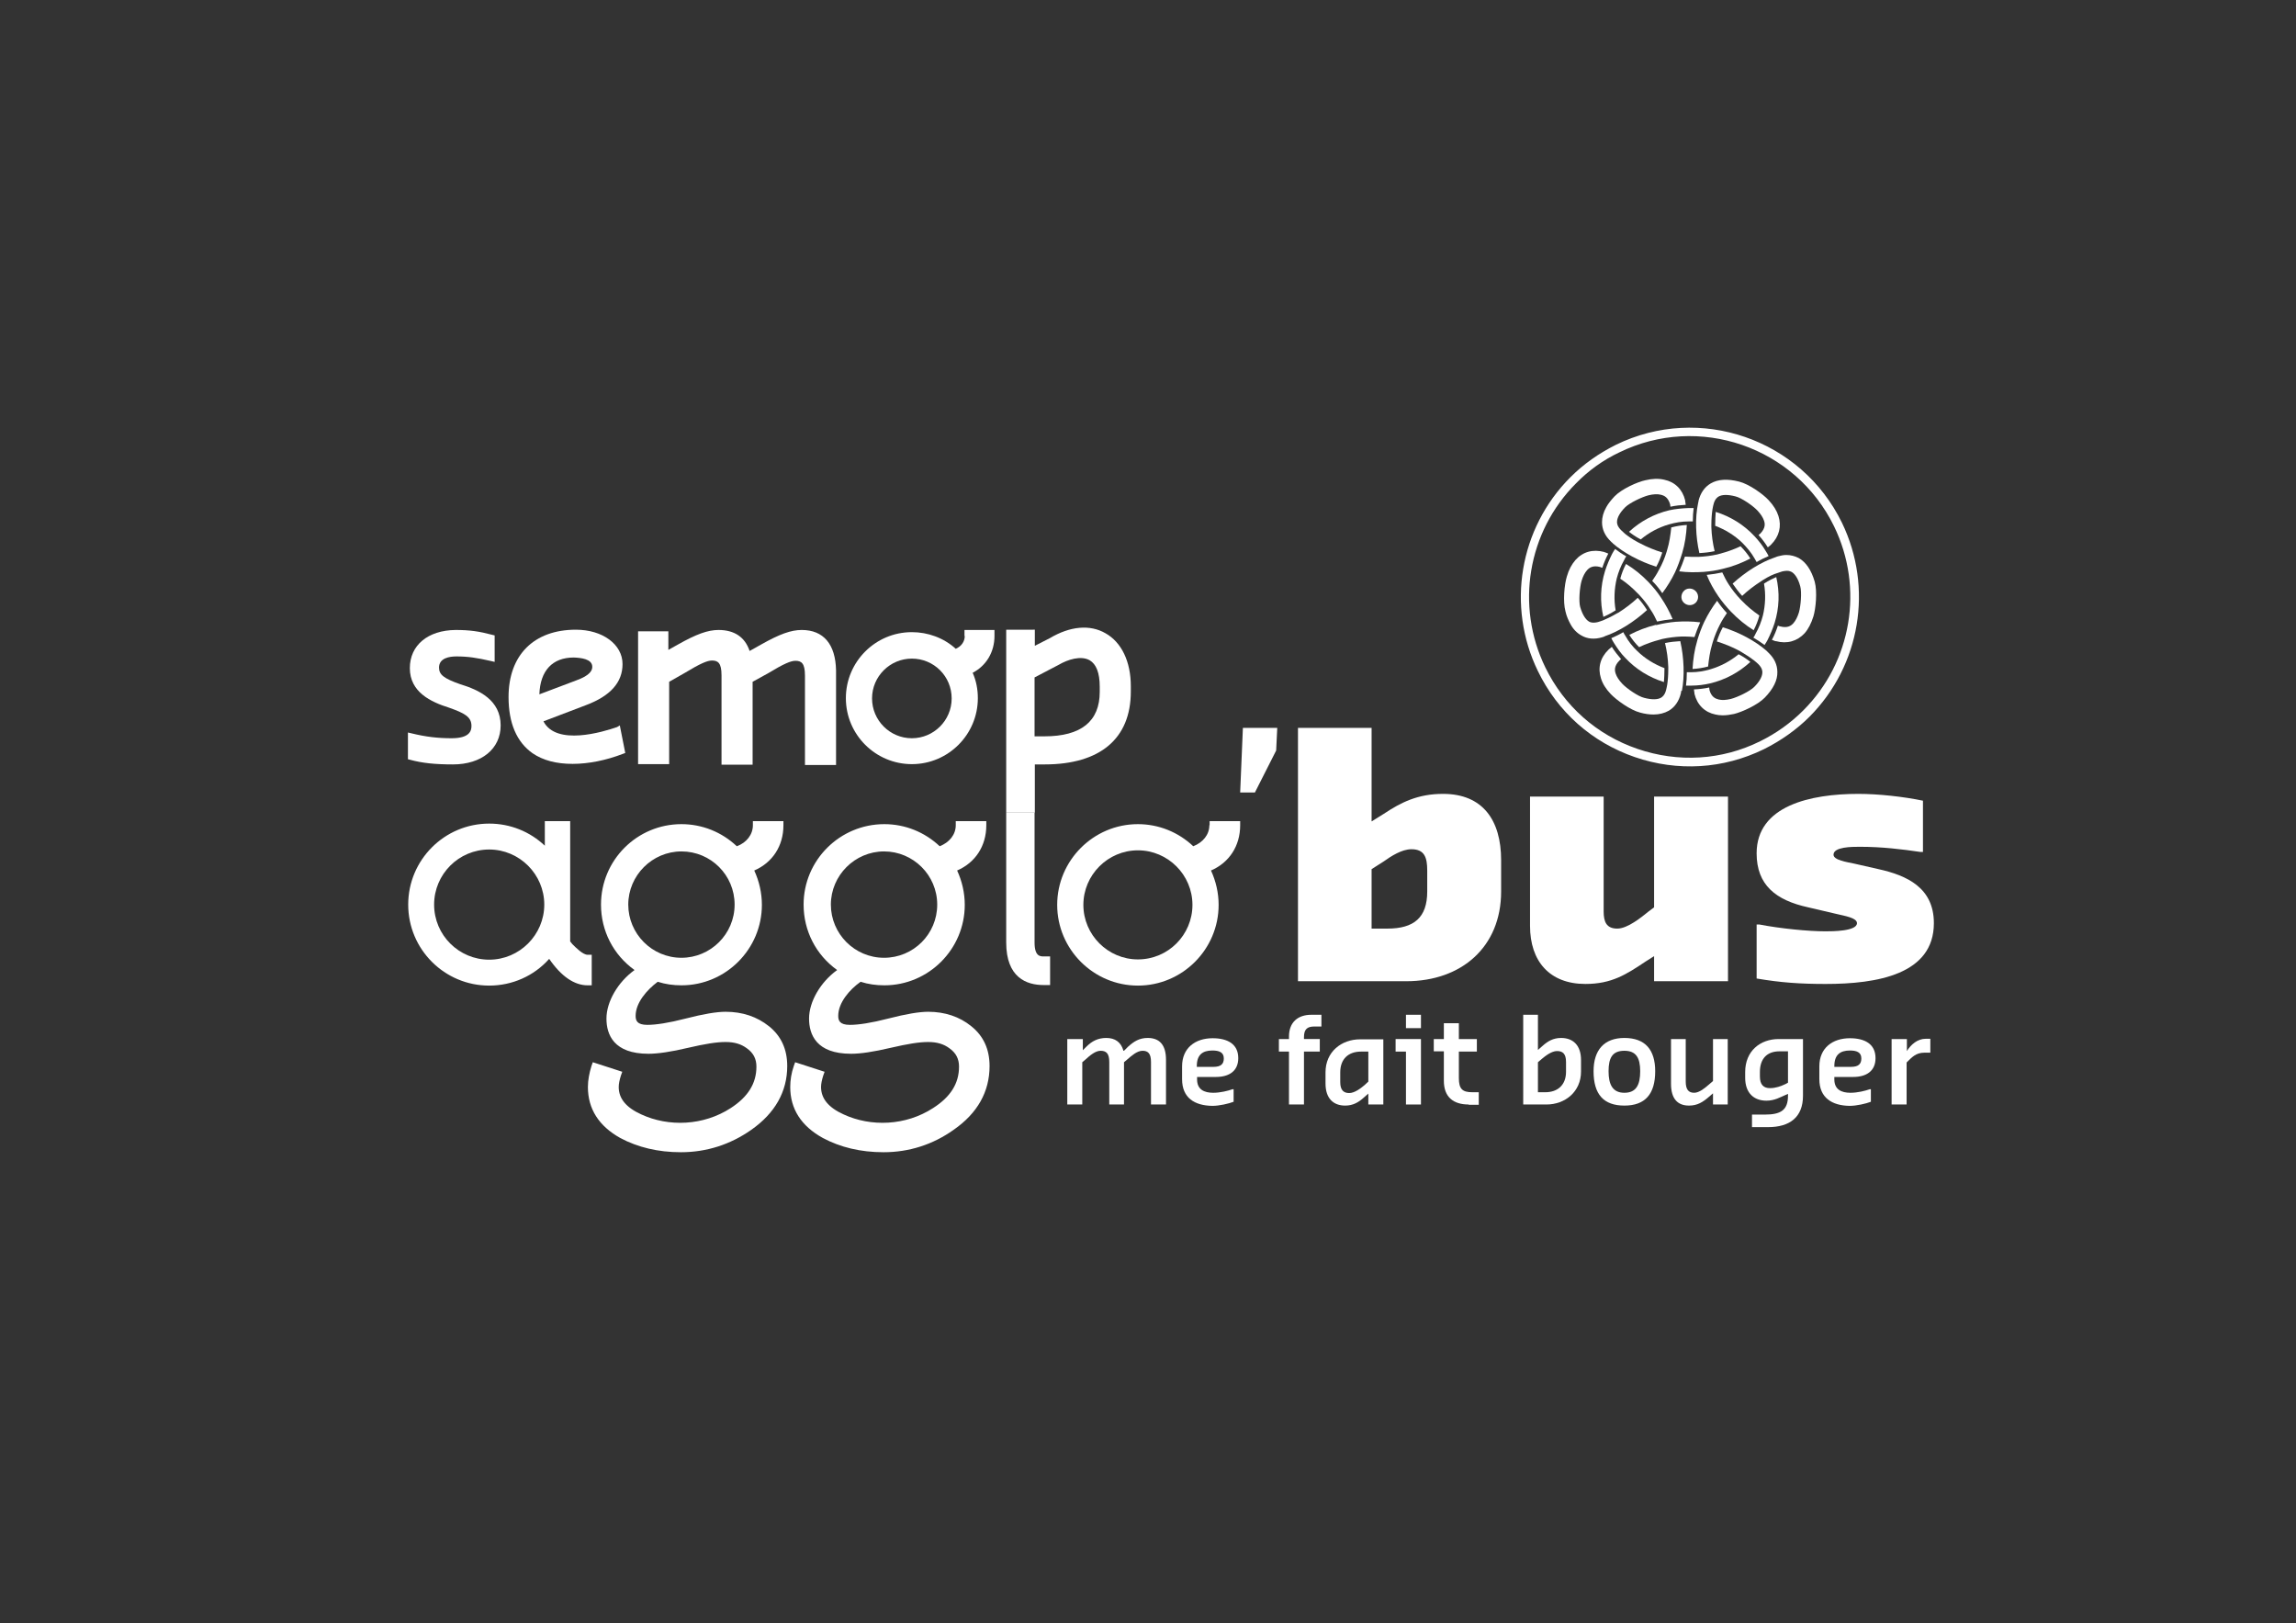 <?xml version="1.0" encoding="utf-8"?>
<!-- Generator: Adobe Illustrator 26.5.0, SVG Export Plug-In . SVG Version: 6.00 Build 0)  -->
<svg version="1.1" id="Calque_1" xmlns="http://www.w3.org/2000/svg" xmlns:xlink="http://www.w3.org/1999/xlink" x="0px" y="0px"
	 viewBox="0 0 842 595.2" style="enable-background:new 0 0 842 595.2;" xml:space="preserve">
<rect x="0" y="0" width="842" height="595.2" fill="#333333" stroke="none"/>
<style type="text/css">
	.st0{fill:#FFFFFF;}
</style>
<path class="st0" d="M619,186.3l0.7,0c0.5,0,1,0,1.4,0c-0.2,1.5-0.3,3.2-0.3,4.9c-0.4,0-0.8,0-1.2,0l-0.4,0c-2.4,0-4.8,0.4-7.2,1.1
	c-3.8,1.1-7.3,3-10.3,5.5c-1.9-1-3.3-2-4.3-2.8c4.2-3.9,9.3-6.6,14.8-7.9C614.5,186.6,616.8,186.4,619,186.3"/>
<path class="st0" d="M648.6,203.9c-1.4,0.6-2.9,1.3-4.4,2.2c-0.2-0.4-0.5-0.9-0.8-1.4c-1.2-2.1-2.8-4-4.5-5.7
	c-2.8-2.7-6.2-4.8-9.9-6.2c0-2.1,0.1-3.8,0.2-5.1c5.4,1.7,10.3,4.7,14.2,8.9c1.6,1.7,3,3.5,4.1,5.4
	C647.9,202.6,648.3,203.3,648.6,203.9"/>
<path class="st0" d="M651.4,211.6c1.3,5.6,1.1,11.3-0.6,16.8c-0.7,2.2-1.6,4.3-2.6,6.3c-0.3,0.6-0.7,1.2-1.1,1.8
	c-1.2-0.9-2.6-1.8-4.1-2.7c0.3-0.4,0.6-0.9,0.8-1.4c1.2-2.1,2.1-4.4,2.7-6.7c0.9-3.8,1.1-7.8,0.4-11.7
	C648.7,212.8,650.3,212.1,651.4,211.6"/>
<path class="st0" d="M620.1,246.5c2.4,0,4.8-0.4,7.2-1.1c3.7-1.1,7.3-3,10.3-5.5c1.9,1,3.3,2,4.3,2.8c-4.2,3.9-9.3,6.6-14.8,7.9
	c-2.2,0.5-4.5,0.8-6.7,0.8l-0.6,0c-0.5,0-1,0-1.5,0c0.2-1.5,0.3-3.2,0.3-4.9c0.4,0,0.8,0,1.2,0L620.1,246.5"/>
<path class="st0" d="M600.5,238.8c2.8,2.7,6.2,4.8,9.9,6.2c0,2.1-0.1,3.8-0.2,5.1c-5.4-1.7-10.3-4.7-14.2-8.9
	c-1.6-1.6-2.9-3.5-4.1-5.4c-0.4-0.6-0.7-1.2-1-1.8c1.4-0.6,2.9-1.3,4.4-2.2c0.2,0.5,0.5,0.9,0.8,1.4
	C597.2,235.2,598.7,237.1,600.5,238.8"/>
<path class="st0" d="M588,226.2c-1.3-5.5-1.1-11.3,0.6-16.8c0.7-2.2,1.6-4.3,2.6-6.3c0.3-0.6,0.7-1.2,1.1-1.8
	c1.2,0.9,2.6,1.9,4.1,2.7c-0.3,0.4-0.6,0.9-0.8,1.4c-1.2,2.1-2.1,4.4-2.7,6.7c-0.9,3.8-1.1,7.8-0.4,11.7
	C590.6,225,589.1,225.7,588,226.2"/>
<path class="st0" d="M622.7,184.7l0.1-0.5c0.1-0.3,0.1-0.4,0.1-0.6c0.7-2.8,2.2-5,4.4-6.3c2.7-1.6,6.2-1.8,10.5-0.7
	c3.6,0.9,8.8,4.6,10.8,6.8c1.8,1.9,3,3.9,3.6,5.8c1.2,3.8,0.3,7.5-2.7,10.5l-0.1,0.1c0,0-0.4,0.4-1.1,0.9c-1-1.6-2.1-3.1-3.4-4.5
	c0.4-0.3,0.6-0.5,0.7-0.6c1.9-2,1.7-3.6,1.3-4.7c-0.4-1.2-1.2-2.4-2.4-3.7c-1.7-1.8-5.9-4.7-8.1-5.2c-2.7-0.7-4.9-0.7-6.2,0.1
	c-0.3,0.2-1.3,0.8-1.8,2.8c-0.1,0.5-0.3,1.1-0.4,1.9c-0.2,1.3-0.4,3.3-0.4,5.8h0l0,0.7c0.1,3,0.5,5.9,1.2,8.8
	c-1.9,0.4-3.7,0.6-5.6,0.7C621.8,196.7,621.6,189.9,622.7,184.7"/>
<path class="st0" d="M646.5,212.7L646.5,212.7l-0.6,0.4c-2.5,1.6-4.9,3.4-7,5.4c-1.3-1.4-2.4-2.9-3.5-4.5c4.7-4.3,10.4-7.9,15.5-9.6
	c0.2-0.1,0.4-0.1,0.5-0.2l0.6-0.2c1.1-0.3,2.1-0.5,3.1-0.5c1.6,0,3.1,0.4,4.5,1.1c2.7,1.5,4.7,4.5,5.9,8.7c1,3.6,0.4,9.9-0.5,12.8
	c-0.8,2.5-1.8,4.5-3.2,6.1c-2.7,2.9-6.4,4-10.5,2.9l-0.2,0c-0.2-0.1-0.7-0.2-1.3-0.5c0.9-1.6,1.6-3.4,2.2-5.2
	c0.4,0.2,0.7,0.3,0.9,0.3c2.7,0.7,4-0.3,4.8-1.2c0.8-0.9,1.5-2.3,2-3.9c0.7-2.4,1.1-7.5,0.5-9.6c-0.9-3.4-2.3-4.8-3.2-5.3
	c-0.2-0.1-0.8-0.4-1.7-0.4c-0.5,0-1,0.1-1.6,0.2c-0.5,0.1-1.1,0.4-1.8,0.6C650.5,210.5,648.7,211.3,646.5,212.7"/>
<path class="st0" d="M647.2,255.8c-2.6,2.7-8.4,5.3-11.3,6c-1.4,0.3-2.8,0.5-4.1,0.5c-1,0-1.9-0.1-2.7-0.3c-3.9-0.8-6.7-3.5-7.7-7.6
	l0-0.2c0-0.1-0.1-0.6-0.2-1.4c1.9-0.1,3.8-0.3,5.6-0.7c0.1,0.5,0.1,0.8,0.1,0.9c0.7,2.6,2.2,3.2,3.4,3.5c1.2,0.3,2.7,0.2,4.4-0.2
	c2.4-0.6,7-2.8,8.6-4.4c2.5-2.5,3-4.3,3-5.4c0-0.4,0-1.5-1.5-3c-0.4-0.4-0.9-0.8-1.5-1.3c-1-0.8-2.6-1.9-4.8-3.2l0,0l-0.7-0.4
	c-2.6-1.4-5.4-2.5-8.2-3.4c0.6-1.8,1.3-3.6,2.2-5.2c6.1,1.9,12,5.1,16,8.6l0.8,0.8c2.1,2,3.2,4.4,3.2,7
	C651.9,249.4,650.3,252.6,647.2,255.8"/>
<path class="st0" d="M616.6,253.3c0,0-0.1,0.2-0.1,0.4l-0.1,0.6c-0.7,2.8-2.2,5-4.4,6.3c-1.6,0.9-3.5,1.4-5.6,1.4
	c-1.5,0-3.1-0.2-4.9-0.7c-3.6-0.9-8.7-4.6-10.8-6.8c-1.8-1.9-3-3.8-3.6-5.8c-1.2-3.8-0.3-7.5,2.8-10.5l0.1-0.1
	c0.1-0.1,0.5-0.4,1.1-0.9c1,1.6,2.2,3.1,3.4,4.5c-0.3,0.2-0.5,0.4-0.6,0.5c-2,2-1.8,3.6-1.4,4.8c0.4,1.2,1.2,2.4,2.4,3.7
	c1.7,1.8,5.9,4.7,8.1,5.2c2.7,0.7,4.9,0.7,6.2-0.1c0.3-0.2,1.3-0.8,1.8-2.8c0.1-0.5,0.3-1.2,0.4-1.9c0.2-1.3,0.4-3.3,0.4-5.8h0
	l0-0.7c-0.1-3-0.5-5.9-1.2-8.8c1.9-0.4,3.7-0.6,5.6-0.7c1.4,6.2,1.6,13,0.6,18.2L616.6,253.3"/>
<path class="st0" d="M588.4,233.4c0,0-0.2,0.1-0.3,0.1l-0.6,0.2c-2.8,0.8-5.4,0.6-7.6-0.7c-1.6-0.9-3-2.3-4-4.2c0,0,0,0,0,0
	c-0.7-1.3-1.4-2.8-1.8-4.6c-1-3.6-0.4-9.9,0.5-12.8c0.7-2.5,1.8-4.5,3.2-6.1c2.7-3,6.4-4,10.5-2.9l0.2,0.1c0.1,0,0.6,0.2,1.3,0.5
	c-0.9,1.7-1.6,3.4-2.2,5.2c-0.4-0.1-0.6-0.2-0.8-0.3c-2.7-0.7-4,0.3-4.8,1.2c-0.8,0.9-1.5,2.2-2,3.9c-0.7,2.4-1.1,7.5-0.5,9.6
	c0.8,2.7,1.9,4.5,3.2,5.3c0.3,0.2,1.3,0.7,3.3,0.2c0.5-0.1,1.1-0.4,1.8-0.6c1.2-0.5,3-1.3,5.2-2.6l0,0l0.6-0.3
	c2.5-1.6,4.9-3.4,7-5.4c1.3,1.4,2.4,2.9,3.4,4.5c-4.7,4.3-10.4,7.9-15.5,9.6L588.4,233.4"/>
<path class="st0" d="M591.4,199.1c0,0-0.1-0.1-0.3-0.2l-0.4-0.4c-2.1-2-3.2-4.4-3.2-7c0-1.8,0.5-3.7,1.6-5.6v0
	c0.7-1.3,1.8-2.6,3-3.9c2.6-2.7,8.4-5.3,11.3-5.9c2.5-0.6,4.8-0.7,6.9-0.2c3.9,0.8,6.7,3.5,7.7,7.6l0,0.2c0,0.1,0.1,0.6,0.2,1.4
	c-1.9,0.1-3.8,0.3-5.6,0.7c-0.1-0.4-0.1-0.7-0.1-0.8c-0.8-2.7-2.2-3.3-3.5-3.6c-1.2-0.3-2.7-0.2-4.4,0.2c-2.4,0.6-7,2.8-8.6,4.4
	c-2,2-3,3.9-3,5.4c0,0.4,0,1.5,1.5,3c0.4,0.4,0.9,0.8,1.4,1.3c1,0.8,2.6,2,4.9,3.2l0,0l0.6,0.3c2.6,1.4,5.4,2.5,8.2,3.4
	c-0.6,1.8-1.3,3.6-2.2,5.2c-6.1-1.9-12-5.1-16-8.6L591.4,199.1"/>
<path class="st0" d="M611.2,202.3c0.1-0.2,0.1-0.5,0.2-0.7c0.8-2.6,1.2-5.4,1.5-8.2c1.9-0.5,3.8-0.8,5.7-0.9
	c-0.2,3.5-0.7,7-1.7,10.3l-0.1,0.3c-0.7,2.3-1.5,4.5-2.5,6.7c-1.3,2.7-2.9,5.3-4.7,7.7c-1.1-1.6-2.3-3.1-3.7-4.5
	c0.9-1.3,1.8-2.7,2.5-4.1C609.6,206.8,610.5,204.6,611.2,202.3"/>
<path class="st0" d="M622.8,204.2c2.3-0.1,4.7-0.4,7-0.9l0.7-0.2c2.7-0.7,5.3-1.6,7.8-2.8c1.4,1.4,2.6,2.9,3.6,4.5
	c-3.1,1.6-6.4,2.9-9.8,3.7l-0.4,0.1c-2.3,0.6-4.6,0.9-6.9,1.1c-3,0.2-6,0.2-9-0.2c0.8-1.8,1.5-3.6,2.1-5.4
	C619.5,204.2,621.2,204.2,622.8,204.2"/>
<path class="st0" d="M638.3,219.8l0.5,0.5c1.9,2,4.1,3.8,6.4,5.4c-0.5,1.9-1.2,3.7-2.1,5.4c-3-1.9-5.7-4.1-8.1-6.6l-0.3-0.3
	c-1.6-1.7-3.1-3.5-4.5-5.5c-1.7-2.5-3.2-5.1-4.3-7.9c1.9-0.2,3.9-0.5,5.7-0.9c0.7,1.5,1.4,2.9,2.3,4.3
	C635.2,216.2,636.7,218.1,638.3,219.8"/>
<path class="st0" d="M622.5,234.6c0.7-2.3,1.5-4.5,2.5-6.6c1.3-2.7,2.9-5.3,4.7-7.7c1.1,1.6,2.3,3.1,3.6,4.5
	c-0.9,1.3-1.8,2.7-2.5,4.1c-1.1,2.1-2,4.3-2.7,6.6c-0.1,0.2-0.1,0.5-0.2,0.7c-0.8,2.6-1.2,5.4-1.5,8.2c-1.9,0.5-3.8,0.8-5.7,0.9
	c0.2-3.5,0.7-7,1.7-10.3L622.5,234.6"/>
<path class="st0" d="M607.4,229.2c2.4-0.6,4.8-1,7.1-1.2c3-0.2,6-0.2,9,0.2c-0.8,1.8-1.5,3.6-2.1,5.4c-1.1-0.1-2.3-0.2-3.4-0.2
	c-0.5,0-0.9,0-1.4,0c-2.3,0.1-4.7,0.4-7,0.9l-0.7,0.2c-2.7,0.7-5.3,1.6-7.8,2.8c-1.4-1.4-2.6-2.9-3.6-4.5c3.1-1.6,6.4-2.9,9.8-3.7
	C607.3,229.3,607.4,229.2,607.4,229.2"/>
<path class="st0" d="M604.4,213.3l0.2,0.2c1.7,1.8,3.2,3.6,4.5,5.6c1.7,2.5,3.1,5.1,4.3,7.9c-1.9,0.2-3.8,0.5-5.7,0.9
	c-0.7-1.5-1.4-2.9-2.3-4.2c-1.2-2-2.7-3.9-4.3-5.6c-0.2-0.2-0.3-0.4-0.5-0.5c-1.9-2-4-3.8-6.4-5.4c0.5-1.9,1.2-3.7,2.1-5.4
	C599.3,208.6,602,210.8,604.4,213.3"/>
<g>
	<g>
		<path class="st0" d="M663.6,262.8c-4.8,4.8-10.5,8.8-16.7,11.9c-14.9,7.3-31.7,8.3-47.4,2.9c-15.7-5.4-28.3-16.6-35.5-31.5
			c-11.6-23.8-6.8-52.4,11.9-71.1c4.9-4.9,10.5-8.8,16.7-11.9c30.7-15,67.9-2.2,82.9,28.6C687,215.5,682.3,244,663.6,262.8
			 M578,177.2c-17.8,17.8-22.3,44.9-11.3,67.5c6.9,14.2,18.9,24.8,33.8,29.9c14.9,5.1,30.9,4.2,45-2.8c5.9-2.9,11.2-6.7,15.8-11.3
			c17.8-17.8,22.3-44.9,11.3-67.5c-14.2-29.2-49.6-41.4-78.8-27.1C587.9,168.7,582.6,172.5,578,177.2z"/>
	</g>
</g>
<path class="st0" d="M621,221.6c-1.5,0.7-3.3,0.1-4.1-1.4c-0.7-1.5-0.1-3.3,1.4-4.1c1.5-0.7,3.3-0.1,4.1,1.4
	C623.2,219.1,622.5,220.9,621,221.6"/>
<path class="st0" d="M476,266.9h27v34.3l4.5-2.8c6.3-4.2,12.5-7.3,21.7-7.3c14.6,0,21.3,9.7,21.3,24.3v11.5
	c0,20.3-14.5,32.9-34.8,32.9H476V266.9 M503,318.7v21.8h5.8c9.7,0,14.6-4,14.6-13.6v-7.7c0-4.8-1-7.8-5.8-7.8
	c-3.5,0-7.4,2.5-10.2,4.5L503,318.7z"/>
<path class="st0" d="M561.1,339.5v-47.4h27v42.1c0,3.8,1,6.3,5,6.3c3.8,0,8.9-4.2,11.5-6.3l2-1.5v-40.6h27.1v67.7h-27.1v-9.2l-3,1.9
	c-7.2,4.8-12.5,8.3-22.2,8.3C568.3,360.8,561.1,352.5,561.1,339.5"/>
<path class="st0" d="M644.2,358.8V339h1c7.8,1.5,18,2.5,24.2,2.5c2.5,0,11.6,0,11.6-3c0-2-4.8-2.7-7.2-3.3l-10.7-2.5
	c-11.9-2.6-18.9-8.2-18.9-19.8c0-17.5,19.8-21.8,37.3-21.8c7.3,0,16.5,1,23.7,2.5v18.8h-0.9c-6.8-1-14.1-1.9-22.3-1.9
	c-2.8,0-9.6,0-9.6,2.9c0,2,4.9,2.7,7.7,3.3l8.8,2c10.4,2.3,20.3,6.8,20.3,19.8c0,18.8-20.8,22.3-39.7,22.3
	C660.2,360.8,653,360.3,644.2,358.8"/>
<polygon class="st0" points="468,275.2 460.2,290.6 454.8,290.6 455.8,266.9 468.4,266.9 "/>
<path class="st0" d="M217,361.4v-11.3h-1.5c-1.7,0-4.2-2.5-5.6-3.9l-0.8-1v-44.1h-9.3v9c-5.5-5.2-12.7-8.1-20.4-8.1
	c-16.4,0-29.7,13.3-29.7,29.7c0,16.4,13.3,29.7,29.7,29.7c8.4,0,16.4-3.5,22-9.8c4.4,6.4,9.2,9.7,14.1,9.7H217 M179.4,351.9
	c-11.1,0-20.2-9-20.2-20.2c0-11.1,9-20.2,20.2-20.2c11.1,0,20.2,9.1,20.2,20.2C199.6,342.8,190.5,351.9,179.4,351.9z"/>
<path class="st0" d="M340.4,371c-3.3,0-8.1,0.8-14.7,2.5c-6.2,1.6-10.9,2.3-14,2.3c-3.8,0-4.3-1.6-4.3-3.3c0-4.8,4.1-9.6,8.2-12.5
	c2.8,0.9,5.7,1.3,8.7,1.3c16.3,0,29.5-13.3,29.5-29.5c0-4.4-1-8.7-2.8-12.6c6.7-2.9,10.7-9,10.7-16.6v-1.5h-11.2v1.5
	c0,3.4-2.3,6.3-5.9,7.7c-5.5-5.2-12.7-8.1-20.3-8.1c-16.3,0-29.6,13.2-29.6,29.5c0,9.6,4.5,18.4,12.3,24
	c-6.1,4.4-10.3,11.6-10.3,17.8c0,5.9,2.7,12.9,15.4,12.9c3.5,0,8.2-0.7,14.6-2.2c12.1-2.8,17.3-2.9,21.5,0.2
	c2.4,1.7,3.5,3.9,3.5,6.7c0,6.2-3.1,11.1-9.5,15.2c-10,6.5-22.8,7-32.9,2.3c-5.5-2.5-8.2-5.8-8.2-10c0-1.2,0.3-2.6,0.8-4.2l0.5-1.4
	l-10.8-3.5l-0.5,1.4c-0.9,2.6-1.3,5.2-1.3,7.7c0,8,4,14.3,12,18.7c6.4,3.4,13.8,5.2,22.2,5.2c9.4,0,18.1-2.8,25.7-8.2
	c8.8-6.1,13.2-14,13.2-23.4c0-6.1-2.2-11-6.7-14.6C351.9,372.8,346.5,371,340.4,371 M324.2,312.2c10.7,0,19.5,8.7,19.5,19.5
	c0,10.8-8.7,19.5-19.5,19.5c-10.8,0-19.5-8.8-19.5-19.5C304.7,321,313.5,312.2,324.2,312.2z"/>
<path class="st0" d="M443.5,302.6c0,3.4-2.3,6.3-5.9,7.7c-5.5-5.2-12.7-8.1-20.3-8.1c-16.3,0-29.6,13.3-29.6,29.6
	c0,16.3,13.3,29.6,29.6,29.6c16.3,0,29.6-13.3,29.6-29.6c0-4.4-1-8.7-2.8-12.6c6.7-2.9,10.7-9,10.7-16.6v-1.5h-11.2V302.6
	 M417.3,351.8c-11,0-20-9-20-20s9-20,20-20c11,0,20,9,20,20S428.4,351.8,417.3,351.8z"/>
<path class="st0" d="M266.1,371c-3.3,0-8.1,0.8-14.7,2.5c-6.2,1.6-10.9,2.3-14,2.3c-3.8,0-4.3-1.6-4.3-3.3c0-4.8,4.1-9.5,8.1-12.5
	c2.8,0.9,5.7,1.3,8.7,1.3c16.3,0,29.5-13.3,29.5-29.5c0-4.4-1-8.7-2.8-12.6c6.7-2.9,10.7-9,10.7-16.6v-1.5h-11.2v1.5
	c0,3.4-2.3,6.4-5.9,7.7c-5.5-5.2-12.7-8.1-20.3-8.1c-16.3,0-29.5,13.2-29.5,29.5c0,9.6,4.5,18.4,12.3,24
	c-6.1,4.4-10.3,11.6-10.3,17.8c0,5.9,2.7,12.9,15.4,12.9c3.4,0,8.3-0.7,14.6-2.2c12.1-2.8,17.3-2.9,21.5,0.2
	c2.4,1.7,3.5,3.9,3.5,6.7c0,6.2-3.1,11.1-9.4,15.2c-10,6.5-22.8,7-32.9,2.3c-5.5-2.5-8.2-5.8-8.2-10c0-1.2,0.3-2.6,0.8-4.2l0.5-1.4
	l-10.8-3.5l-0.5,1.4c-0.8,2.6-1.3,5.2-1.3,7.7c0,8,4,14.3,11.9,18.7c6.4,3.4,13.8,5.2,22.2,5.2c9.4,0,18.1-2.8,25.8-8.2
	c8.7-6.1,13.2-14,13.2-23.4c0-6.1-2.2-11-6.7-14.6C277.6,372.8,272.3,371,266.1,371 M249.9,312.2c10.8,0,19.5,8.7,19.5,19.5
	c0,10.8-8.8,19.5-19.5,19.5c-10.8,0-19.5-8.8-19.5-19.5C230.4,321,239.2,312.2,249.9,312.2z"/>
<path class="st0" d="M379.4,345.6V298H369v47.6c0,12.9,7.5,15.6,13.7,15.6h2.4v-10.5h-2.4C381.5,350.7,379.4,350.7,379.4,345.6"/>
<g>
	<path class="st0" d="M168.8,250.9c-6-2.1-7.8-3.5-7.8-6.1c0-3.6,4-4.1,6.4-4.1c4.2,0,7.5,0.5,12.7,1.7l1.3,0.3l0-9.7l-0.8-0.2
		c-4.9-1.3-8.3-1.8-13.5-1.8c-10.2,0.1-16.8,5.6-16.8,14c0,8.8,7.7,12.4,14.4,14.5c5.6,2,8.2,3.3,8.2,6.7c0,1.9-0.8,4.5-7.3,4.5
		c-5,0-9.4-0.5-14.7-1.8l-1.3-0.3l0,9.8l0.8,0.2c4.4,1.2,9.1,1.7,15.7,1.7c10.5,0,17.5-5.7,17.5-14.3
		C183.6,256.7,175.7,253,168.8,250.9z"/>
	<path class="st0" d="M353.8,233.2c0,2-1.2,3.8-3.3,4.7c-4.4-4-10.2-6.1-16.1-6.1c-13.4,0-24.2,10.9-24.2,24.2
		c0,13.4,10.9,24.2,24.2,24.2c13.4,0,24.2-10.9,24.2-24.2c0-3.2-0.6-6.4-1.9-9.3c5-2.6,8-7.6,8-13.5V231h-11V233.2z M349,256.1
		c0,8.1-6.6,14.6-14.6,14.6c-8.1,0-14.6-6.6-14.6-14.6c0-8.1,6.6-14.6,14.6-14.6C342.5,241.5,349,248,349,256.1z"/>
	<path class="st0" d="M226.3,266.6c-5.2,1.8-22.3,7-27-2.1l15.5-5.9c9.1-3.4,13.5-8.4,13.5-15.1c0-7.2-7.3-12.6-17.1-12.6
		c-15.4,0-24.7,9.3-24.7,24.7c0,9.6,3,16.5,8.8,20.6c3.8,2.6,8.7,3.9,14.7,3.9c5.8,0,12.3-1.3,18.5-3.7l0.8-0.3l-2-10.1L226.3,266.6
		z M217.2,244.5c0,1.2-0.6,3.1-5.9,5l-13.5,5.1c0.3-8.7,4.8-13.5,12.6-13.5C213,241.2,217.2,241.6,217.2,244.5z"/>
	<path class="st0" d="M294,231c-3.9,0-8.1,1.5-15,5.4l-4.1,2.3c-1.7-5.1-5.6-7.7-11.4-7.7c-3.9,0-8.1,1.5-15,5.4l-3.4,1.9v-6.8
		h-11.1v48.7h11.4V250l5.8-3.3c5.6-3.4,8.2-4.5,9.9-4.5c2.2,0,3.5,0.9,3.5,5.4v32.8h11.4v-30.4l5.8-3.2c5.6-3.4,8.2-4.5,9.9-4.5
		c2.2,0,3.5,0.9,3.5,5.4v32.8h11.4v-34.7C306.4,236.2,302,231,294,231z"/>
	<path class="st0" d="M405.4,232.2c-5.7-3.3-13-2.6-20.4,1.8l-5.5,2.8v-5.9H369V298h10.5v-17.7h3.6c20.4,0,31.6-9.5,31.6-26.7v-2
		C414.7,242.6,411.3,235.5,405.4,232.2z M403.3,253.7c0,10.8-6.8,16.3-20.3,16.3h-3.6v-21.6l8.8-4.6c3.4-2,8.2-3.5,11.4-1.7
		c2.4,1.4,3.7,4.6,3.7,9.7V253.7z"/>
</g>
<path class="st0" d="M213.6,260.5"/>
<g>
	<path class="st0" d="M391.6,381h5.5v4.1l1.3-1.3c2-2,4.2-3.2,7.3-3.2c3.2,0,5.4,1.5,6.3,4.7h0.2l1.5-1.5c2.1-1.9,4.1-3.2,7.2-3.2
		c4.2,0,6.7,2.4,6.7,8V405h-5.5v-15.6c0-3.1-1.1-4.1-3.1-4.1c-2,0-4,1.8-5.5,3.1l-1.3,1.1V405h-5.4v-15.6c0-3.1-1.1-4.1-3.2-4.1
		c-1.9,0-4,1.8-5.4,3.1l-1.3,1.1V405h-5.5V381z"/>
	<path class="st0" d="M433.5,395.7V391c0-6.7,4.8-10.3,11.2-10.3c5.3,0,9.4,2,9.4,7.3c0,4.7-3.3,6.9-8.2,6.9h-6.9v0.9
		c0,3.7,2.6,4.9,5.9,4.9c2.6,0,5.4-0.7,7.1-1.3h0.4v4.6c-1.8,0.7-5.3,1.5-7.8,1.5C438.1,405.4,433.5,402.6,433.5,395.7z
		 M438.9,391.2h6.1c2.8,0,3.8-1.1,3.8-3.1c0-2.3-1.8-2.9-4.2-2.9c-3.6,0-5.7,1.6-5.7,5.7V391.2z"/>
	<path class="st0" d="M472.7,385.6h-3.7V381h3.7v-0.9c0-5.3,3.3-8,8.2-8h3.7v4.3h-2.6c-2.7,0-3.8,1.1-3.8,3.9v0.7h5.8v4.6h-5.8V405
		h-5.5V385.6z"/>
	<path class="st0" d="M486.1,397.3v-4.1c0-7.5,5.8-12.1,12.7-12.1h8.5V405h-5.5v-4l-1.7,1.5c-1.9,1.7-3.9,2.9-6.8,2.9
		C489,405.4,486.1,402.8,486.1,397.3z M501.8,396.6v-11h-2.7c-4.6,0-7.6,2.7-7.6,7.6v3.6c0,3,1.3,4,3.3,4s4.3-1.8,5.6-2.9
		L501.8,396.6z"/>
	<path class="st0" d="M515.6,385.6h-3.8V381h9.3V405h-5.5V385.6z M515.6,372.1h5.5v4.9h-5.5V372.1z"/>
	<path class="st0" d="M538.6,405c-5.6,0-9.1-2.7-9.1-8.7v-10.8h-3.7V381h3.7v-5.8h5.5v5.8h6.6v4.6H535v9.7c0,4,1.3,5.2,4.9,5.2h2.4
		v4.6H538.6z"/>
	<path class="st0" d="M558.5,372.1h5.5V385l1.7-1.5c1.9-1.7,3.9-2.9,6.8-2.9c4.3,0,7.3,2.6,7.3,8.1v4.2c0,7.4-5.8,12.1-12.7,12.1
		h-8.5V372.1z M564,389.5v11h2.7c4.6,0,7.6-2.7,7.6-7.5v-3.6c0-3.1-1.3-4-3.3-4c-2,0-4.3,1.8-5.6,2.9L564,389.5z"/>
	<path class="st0" d="M584.4,392.8c0-7.8,3.9-12.2,11.3-12.2c7.7,0,11.3,4.4,11.3,12.2c0,8.4-3.7,12.6-11.3,12.6
		C588.1,405.4,584.4,401.3,584.4,392.8z M601.5,392.8c0-4.9-1.5-7.5-5.8-7.5c-4.4,0-5.8,2.6-5.8,7.5c0,4.9,1.5,7.9,5.8,7.9
		C600.1,400.7,601.5,397.7,601.5,392.8z"/>
	<path class="st0" d="M612.8,397.4V381h5.4v15.6c0,3,1.1,4.1,3.1,4.1c1.9,0,4-1.8,5.5-3.1l1.4-1.2V381h5.4V405h-5.4v-4.1l-1.5,1.3
		c-2.2,1.9-4.2,3.2-7.3,3.2C615.3,405.4,612.8,403,612.8,397.4z"/>
	<path class="st0" d="M642.5,408.7h4.7c5.8,0,8.5-1.6,8.5-6.9v-0.7l-0.9,0.4c-1.9,0.8-4,2.1-7,2.1c-4.6,0-7.8-2.8-7.8-8.4v-2.1
		c0-7.7,5.5-12.1,12.3-12.1h8.9v20.8c0,7.9-4.9,11.5-12.8,11.5h-5.9V408.7z M655.7,397v-11.5h-3.1c-4.6,0-7.2,2.7-7.2,7.6v1.6
		c0,3,1.3,4.3,3.7,4.3c2.1,0,4-0.7,5.7-1.5L655.7,397z"/>
	<path class="st0" d="M667.2,395.7V391c0-6.7,4.8-10.3,11.2-10.3c5.3,0,9.4,2,9.4,7.3c0,4.7-3.3,6.9-8.2,6.9h-6.9v0.9
		c0,3.7,2.6,4.9,5.9,4.9c2.6,0,5.4-0.7,7.1-1.3h0.4v4.6c-1.8,0.7-5.3,1.5-7.8,1.5C671.9,405.4,667.2,402.6,667.2,395.7z
		 M672.7,391.2h6.1c2.8,0,3.8-1.1,3.8-3.1c0-2.3-1.8-2.9-4.2-2.9c-3.6,0-5.7,1.6-5.7,5.7V391.2z"/>
	<path class="st0" d="M693.8,381h5.5v4.4c1.5-2.4,3.9-4.5,6.9-4.5h1.7v5.1h-2.2c-3.1,0-4.6,1.7-6.5,3.6V405h-5.5V381z"/>
</g>
</svg>
